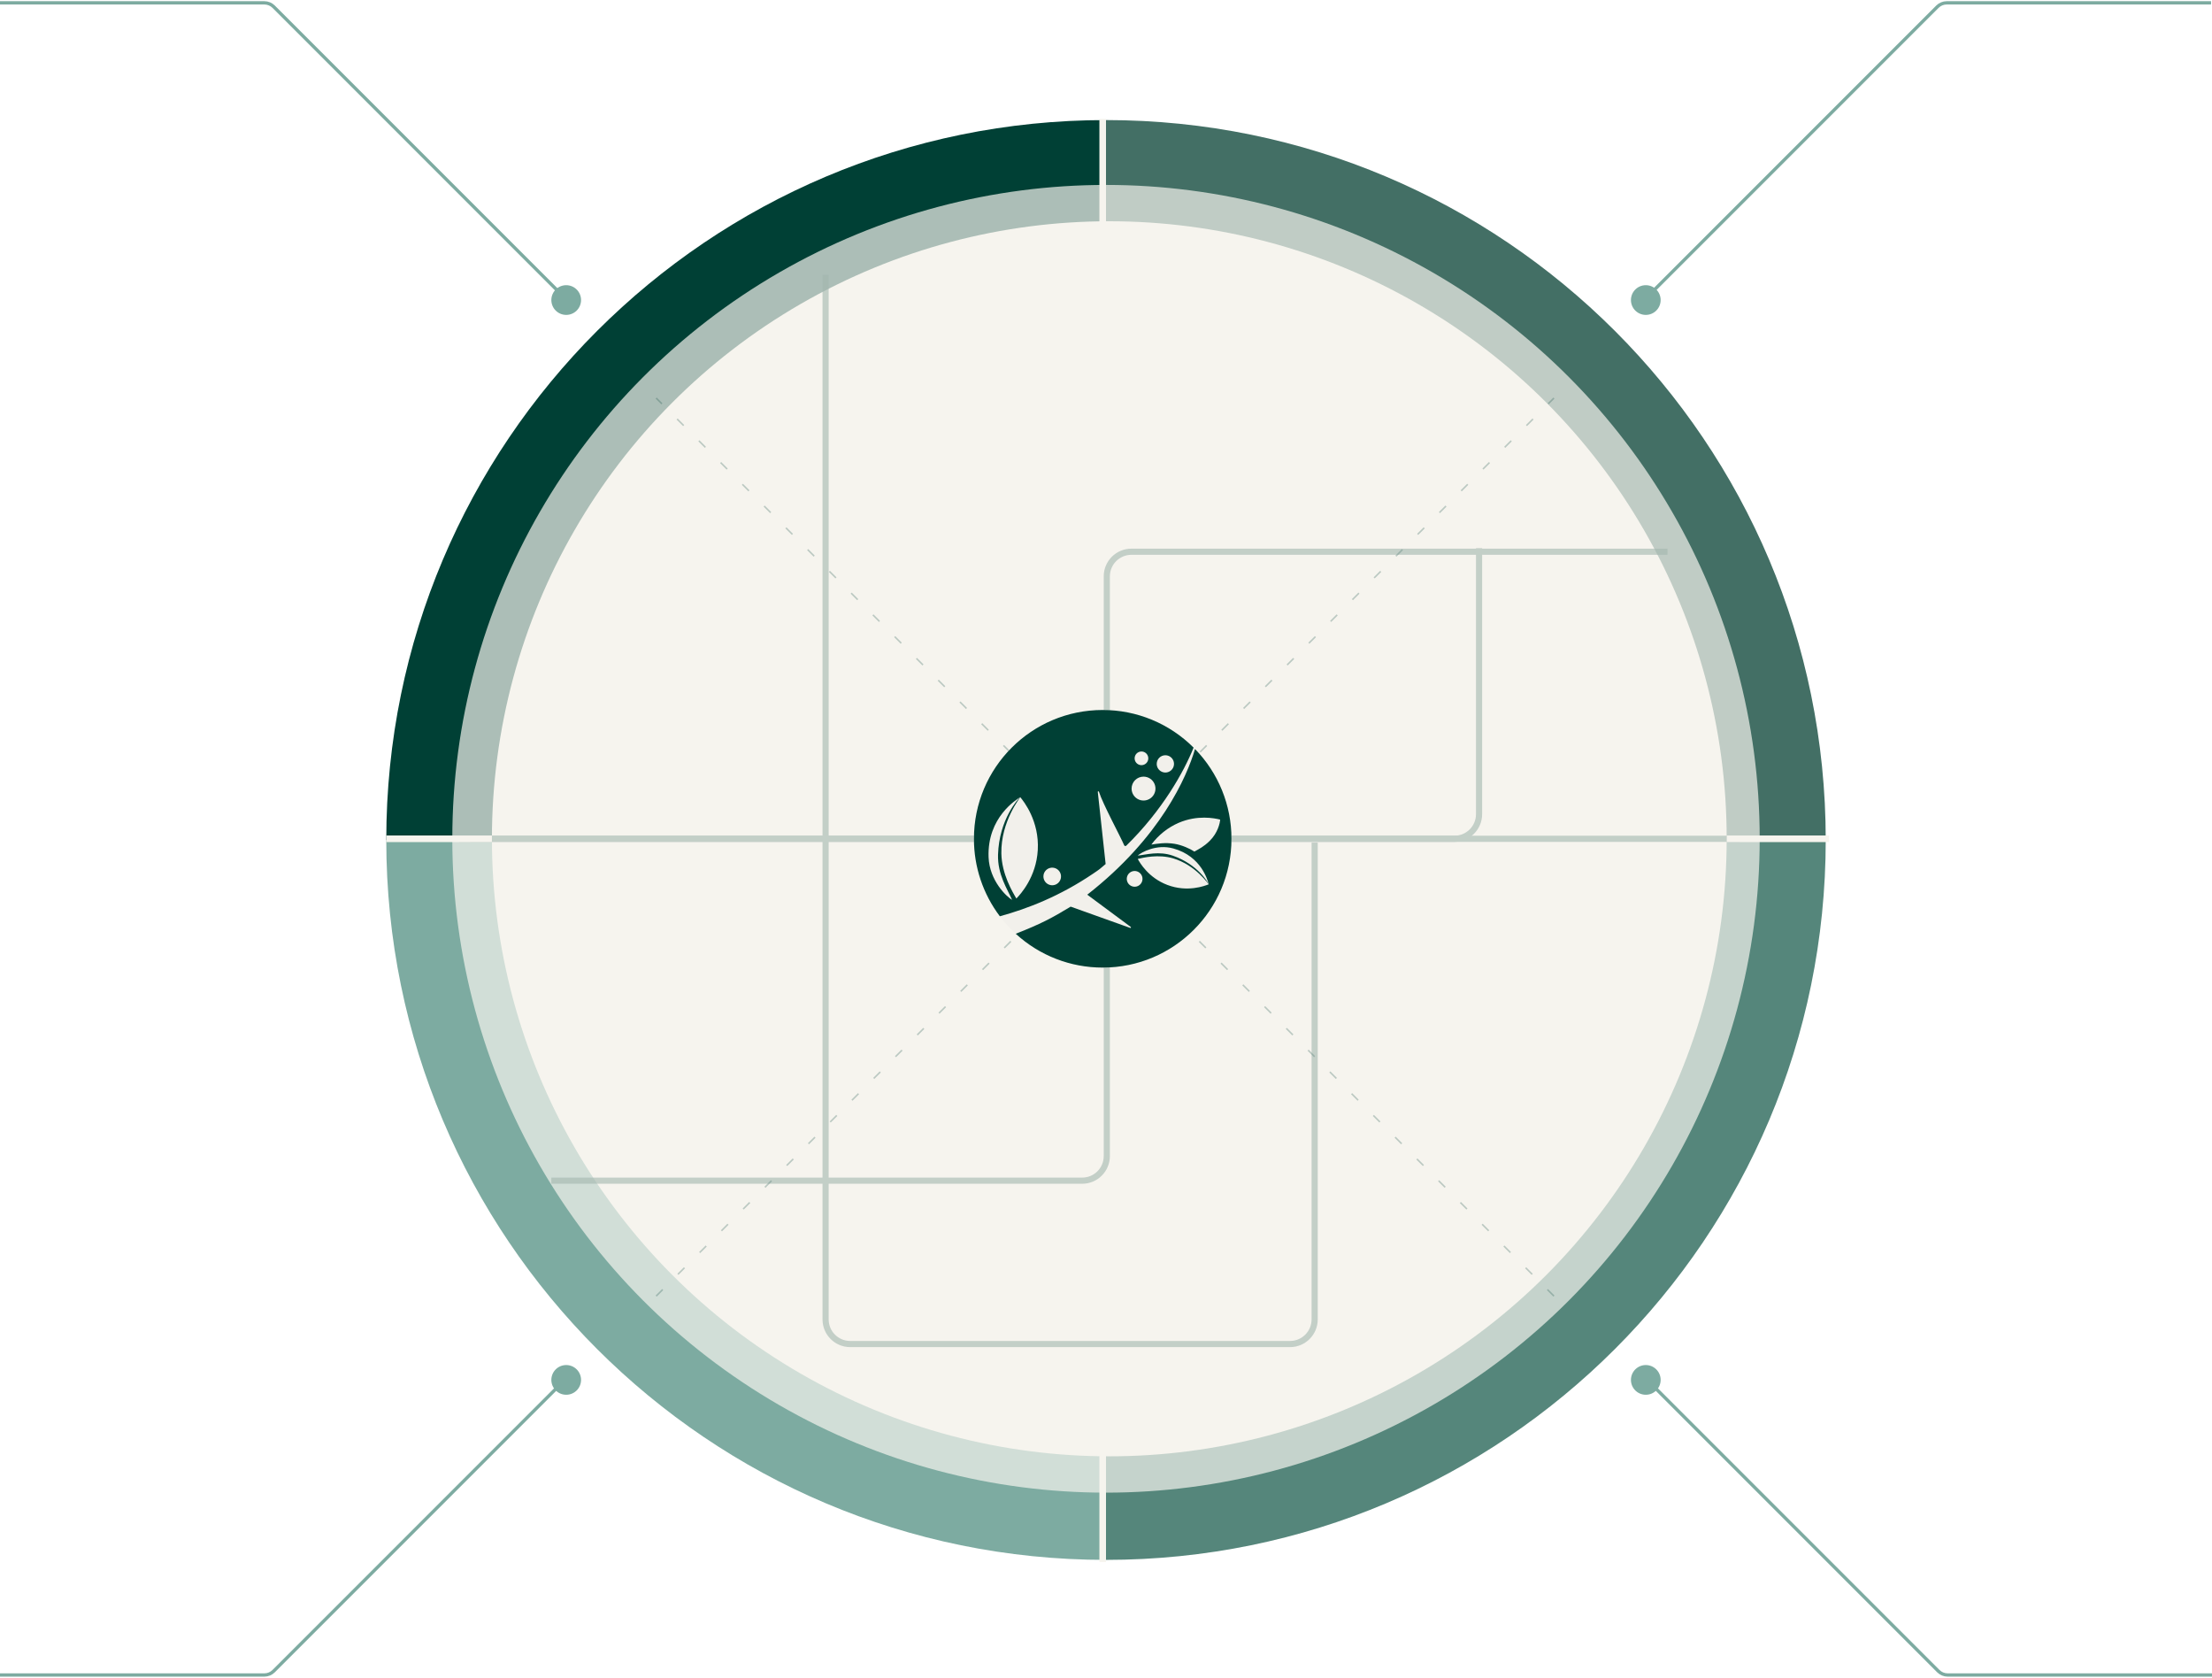 <svg width="670" height="508" viewBox="0 0 670 508" fill="none" xmlns="http://www.w3.org/2000/svg">
<path d="M171.718 90.859L82.89 2.031C82.139 1.28 81.122 0.859 80.061 0.859L0 0.859" stroke="#7DABA1"/>
<path d="M498 90.859L586.828 2.031C587.578 1.28 588.596 0.859 589.657 0.859L669.718 0.859" stroke="#7DABA1"/>
<path d="M171.718 417.218L82.89 506.046C82.139 506.797 81.122 507.218 80.061 507.218L0 507.218" stroke="#7DABA1"/>
<path d="M464.921 254.359H553C553 133.958 455.401 36.359 335 36.359V124.438C369.457 124.438 402.503 138.126 426.868 162.491C451.233 186.856 464.921 219.902 464.921 254.359Z" fill="#436F65"/>
<path d="M335 124.438V36.359C214.606 36.359 117 133.958 117 254.359H205.079C205.079 219.902 218.767 186.856 243.132 162.491C267.497 138.126 300.543 124.438 335 124.438V124.438Z" fill="#004035"/>
<path d="M205.079 254.359H117C117 374.76 214.606 472.359 335 472.359V384.28C300.543 384.28 267.497 370.592 243.132 346.227C218.767 321.862 205.079 288.816 205.079 254.359V254.359Z" fill="#7DABA1"/>
<path d="M464.921 254.359C464.921 288.816 451.233 321.862 426.868 346.227C402.503 370.592 369.457 384.28 335 384.28V472.359C455.401 472.359 553 374.76 553 254.359H464.921Z" fill="#55867B"/>
<circle cx="171.5" cy="90.859" r="4.5" fill="#7DABA1"/>
<circle cx="498.5" cy="90.859" r="4.5" fill="#7DABA1"/>
<circle cx="171.5" cy="417.859" r="4.5" fill="#7DABA1"/>
<path d="M498.282 417.218L587.11 506.046C587.861 506.797 588.878 507.218 589.939 507.218L670 507.218" stroke="#7DABA1"/>
<circle r="4.5" transform="matrix(-1 0 0 1 498.5 417.859)" fill="#7DABA1"/>
<circle cx="335" cy="254" r="131" fill="#F6F4EE"/>
<circle opacity="0.7" cx="335" cy="254" r="198" fill="#F6F4EE"/>
<circle cx="336" cy="254" r="187" fill="#F6F4EE"/>
<g opacity="0.6">
<path d="M167.005 357.532L327.788 357.532C331.906 357.532 335.244 354.194 335.244 350.076L335.244 174.529C335.244 170.411 338.582 167.073 342.7 167.073L505.07 167.073" stroke="#A1B5AE" stroke-width="1.864"/>
<path d="M139 254L335.107 254L440.544 254C444.662 254 448 250.662 448 246.544L448 166" stroke="#A1B5AE" stroke-width="1.864"/>
<path d="M250.065 83.218L250.065 278.968L250.066 399.543C250.066 403.661 253.404 406.999 257.522 406.999L390.744 406.999C394.862 406.999 398.2 403.661 398.2 399.543L398.2 255.161" stroke="#A1B5AE" stroke-width="1.864"/>
<path d="M527 254L282.932 254L142.428 254.001" stroke="#A1B5AE" stroke-width="1.864"/>
<path opacity="0.4" d="M198.748 392.476L371.33 219.894L470.68 120.542" stroke="#004035" stroke-width="0.466" stroke-dasharray="2.8 6.52"/>
<path opacity="0.4" d="M470.683 392.475L298.1 219.893L198.749 120.542" stroke="#004035" stroke-width="0.466" stroke-dasharray="2.8 6.52"/>
</g>
<line x1="117" y1="254" x2="149" y2="254" stroke="#F6F4EE" stroke-width="2"/>
<line x1="523" y1="254" x2="554" y2="254" stroke="#F6F4EE" stroke-width="2"/>
<line x1="334" y1="124" x2="334" y2="36" stroke="#F6F4EE" stroke-width="2"/>
<line x1="334" y1="473" x2="334" y2="438" stroke="#F6F4EE" stroke-width="2"/>
<path d="M334 293C355.539 293 373 275.539 373 254C373 232.461 355.539 215 334 215C312.461 215 295 232.461 295 254C295 275.539 312.461 293 334 293Z" fill="#F2F0EB"/>
<path d="M331.119 264.541C333.211 263.124 333.056 263.224 334.891 261.642L332.512 239.802C332.509 239.761 332.522 239.72 332.547 239.687C332.572 239.654 332.608 239.631 332.649 239.622C332.69 239.614 332.732 239.62 332.769 239.641C332.805 239.661 332.833 239.693 332.847 239.732C334.095 243.589 339.429 253.404 340.502 255.956C340.527 256.015 340.566 256.067 340.616 256.108C340.666 256.148 340.725 256.176 340.788 256.188C340.851 256.201 340.917 256.198 340.978 256.179C341.04 256.161 341.096 256.128 341.142 256.083C352.061 245.408 358.584 233.728 361.531 226.394C357.916 222.778 353.624 219.91 348.9 217.955C344.176 216 339.113 214.996 334 215C312.461 215 295 232.461 295 254C294.987 262.468 297.743 270.709 302.849 277.465C311.196 275.174 320.966 271.414 331.119 264.541ZM352.98 228.702C353.498 228.702 354.003 228.855 354.434 229.143C354.864 229.43 355.199 229.839 355.397 230.317C355.595 230.795 355.647 231.321 355.546 231.828C355.445 232.336 355.196 232.802 354.83 233.168C354.464 233.533 353.998 233.783 353.491 233.884C352.983 233.985 352.457 233.933 351.979 233.735C351.501 233.537 351.093 233.201 350.805 232.771C350.518 232.341 350.364 231.835 350.364 231.318C350.364 230.624 350.64 229.958 351.13 229.468C351.621 228.977 352.286 228.702 352.98 228.702V228.702ZM345.742 227.564C346.151 227.565 346.551 227.686 346.891 227.914C347.231 228.141 347.496 228.464 347.652 228.842C347.808 229.22 347.849 229.636 347.769 230.037C347.689 230.439 347.492 230.807 347.203 231.096C346.913 231.385 346.545 231.582 346.143 231.662C345.742 231.742 345.326 231.7 344.948 231.544C344.571 231.387 344.248 231.122 344.02 230.782C343.793 230.442 343.672 230.042 343.672 229.633C343.672 229.361 343.725 229.092 343.829 228.841C343.934 228.59 344.086 228.362 344.278 228.17C344.471 227.978 344.699 227.825 344.95 227.721C345.201 227.618 345.47 227.564 345.742 227.564ZM346.366 235.18C347.082 235.18 347.781 235.392 348.376 235.789C348.971 236.187 349.435 236.751 349.709 237.412C349.983 238.073 350.055 238.801 349.916 239.503C349.776 240.205 349.432 240.849 348.926 241.355C348.42 241.861 347.776 242.206 347.074 242.346C346.372 242.486 345.645 242.414 344.983 242.14C344.322 241.866 343.757 241.403 343.36 240.808C342.962 240.213 342.75 239.513 342.75 238.798C342.75 238.322 342.844 237.852 343.026 237.412C343.208 236.973 343.475 236.574 343.811 236.238C344.148 235.902 344.547 235.636 344.986 235.454C345.426 235.273 345.897 235.18 346.372 235.18H346.366ZM316.068 265.038C316.141 264.516 316.367 264.027 316.718 263.634C317.069 263.24 317.529 262.959 318.039 262.827C318.55 262.694 319.088 262.716 319.586 262.89C320.084 263.064 320.519 263.381 320.837 263.802C321.154 264.223 321.34 264.729 321.37 265.255C321.4 265.782 321.273 266.305 321.006 266.76C320.738 267.214 320.342 267.579 319.867 267.808C319.392 268.038 318.86 268.121 318.338 268.048C317.638 267.949 317.005 267.577 316.58 267.013C316.154 266.449 315.97 265.738 316.068 265.038V265.038ZM308.981 241.417C309.004 241.398 309.02 241.386 309.023 241.389C310.099 242.678 314.842 248.644 314.335 257.412C313.867 265.612 309.112 270.792 307.853 272.085C306.689 270.121 303.412 264.667 303.304 258.419C303.136 248.712 309.11 241.433 309.023 241.389L308.981 241.417C308.443 241.854 302.621 248.074 302.298 258.806C302.115 264.859 305.199 269.346 306.554 272.503C304.928 271.567 299.704 266.706 299.435 259.58C298.977 247.448 307.992 242.079 308.981 241.417Z" fill="#004035"/>
<path d="M361.963 226.817C359.495 235.193 351.545 253.591 329.32 270.926L342.471 280.676C342.509 280.694 342.539 280.725 342.556 280.764C342.573 280.803 342.574 280.847 342.561 280.887C342.547 280.927 342.52 280.961 342.483 280.982C342.446 281.003 342.403 281.01 342.362 281.002L324.302 274.545C318.598 278.014 315.11 279.838 307.661 282.76C314.845 289.358 324.247 293.013 334 293C355.539 293 373 275.539 373 254C373.013 243.845 369.051 234.089 361.963 226.817ZM345.825 267.163C345.622 267.588 345.297 267.943 344.892 268.183C344.487 268.424 344.02 268.539 343.55 268.514C343.08 268.489 342.628 268.325 342.25 268.044C341.873 267.762 341.588 267.375 341.431 266.931C341.273 266.487 341.251 266.006 341.367 265.55C341.483 265.093 341.731 264.682 342.081 264.366C342.43 264.051 342.866 263.846 343.332 263.778C343.798 263.71 344.273 263.782 344.699 263.984C344.981 264.118 345.235 264.308 345.445 264.54C345.654 264.773 345.816 265.045 345.921 265.34C346.025 265.635 346.071 265.948 346.054 266.261C346.038 266.574 345.96 266.88 345.825 267.163V267.163ZM353.572 267.968C347.865 265.801 345.254 261.279 344.617 260.098C346.269 259.711 350.868 258.607 355.32 259.923C362.239 261.971 366.064 267.832 366.114 267.781C366.114 267.771 366.114 267.756 366.105 267.745C365.914 267.266 362.805 261.75 355.271 259.124C351.021 257.644 347.159 258.828 344.613 259.082C345.633 258.139 350.251 255.522 355.361 256.922C364.066 259.307 365.855 266.895 366.105 267.745C366.112 267.764 366.117 267.779 366.114 267.781C364.96 268.255 359.671 270.285 353.572 267.968V267.968ZM361.78 257.876C360.475 257.008 357.997 255.884 355.77 255.522C352.917 255.054 350.475 255.498 348.74 255.753C350.866 252.866 353.719 250.593 357.008 249.166C362.72 246.719 367.825 247.749 369.576 248.187C369.521 249.295 368.827 252.275 366.382 254.658C364.576 256.429 363.242 257.033 361.78 257.876V257.876Z" fill="#004035"/>
</svg>
